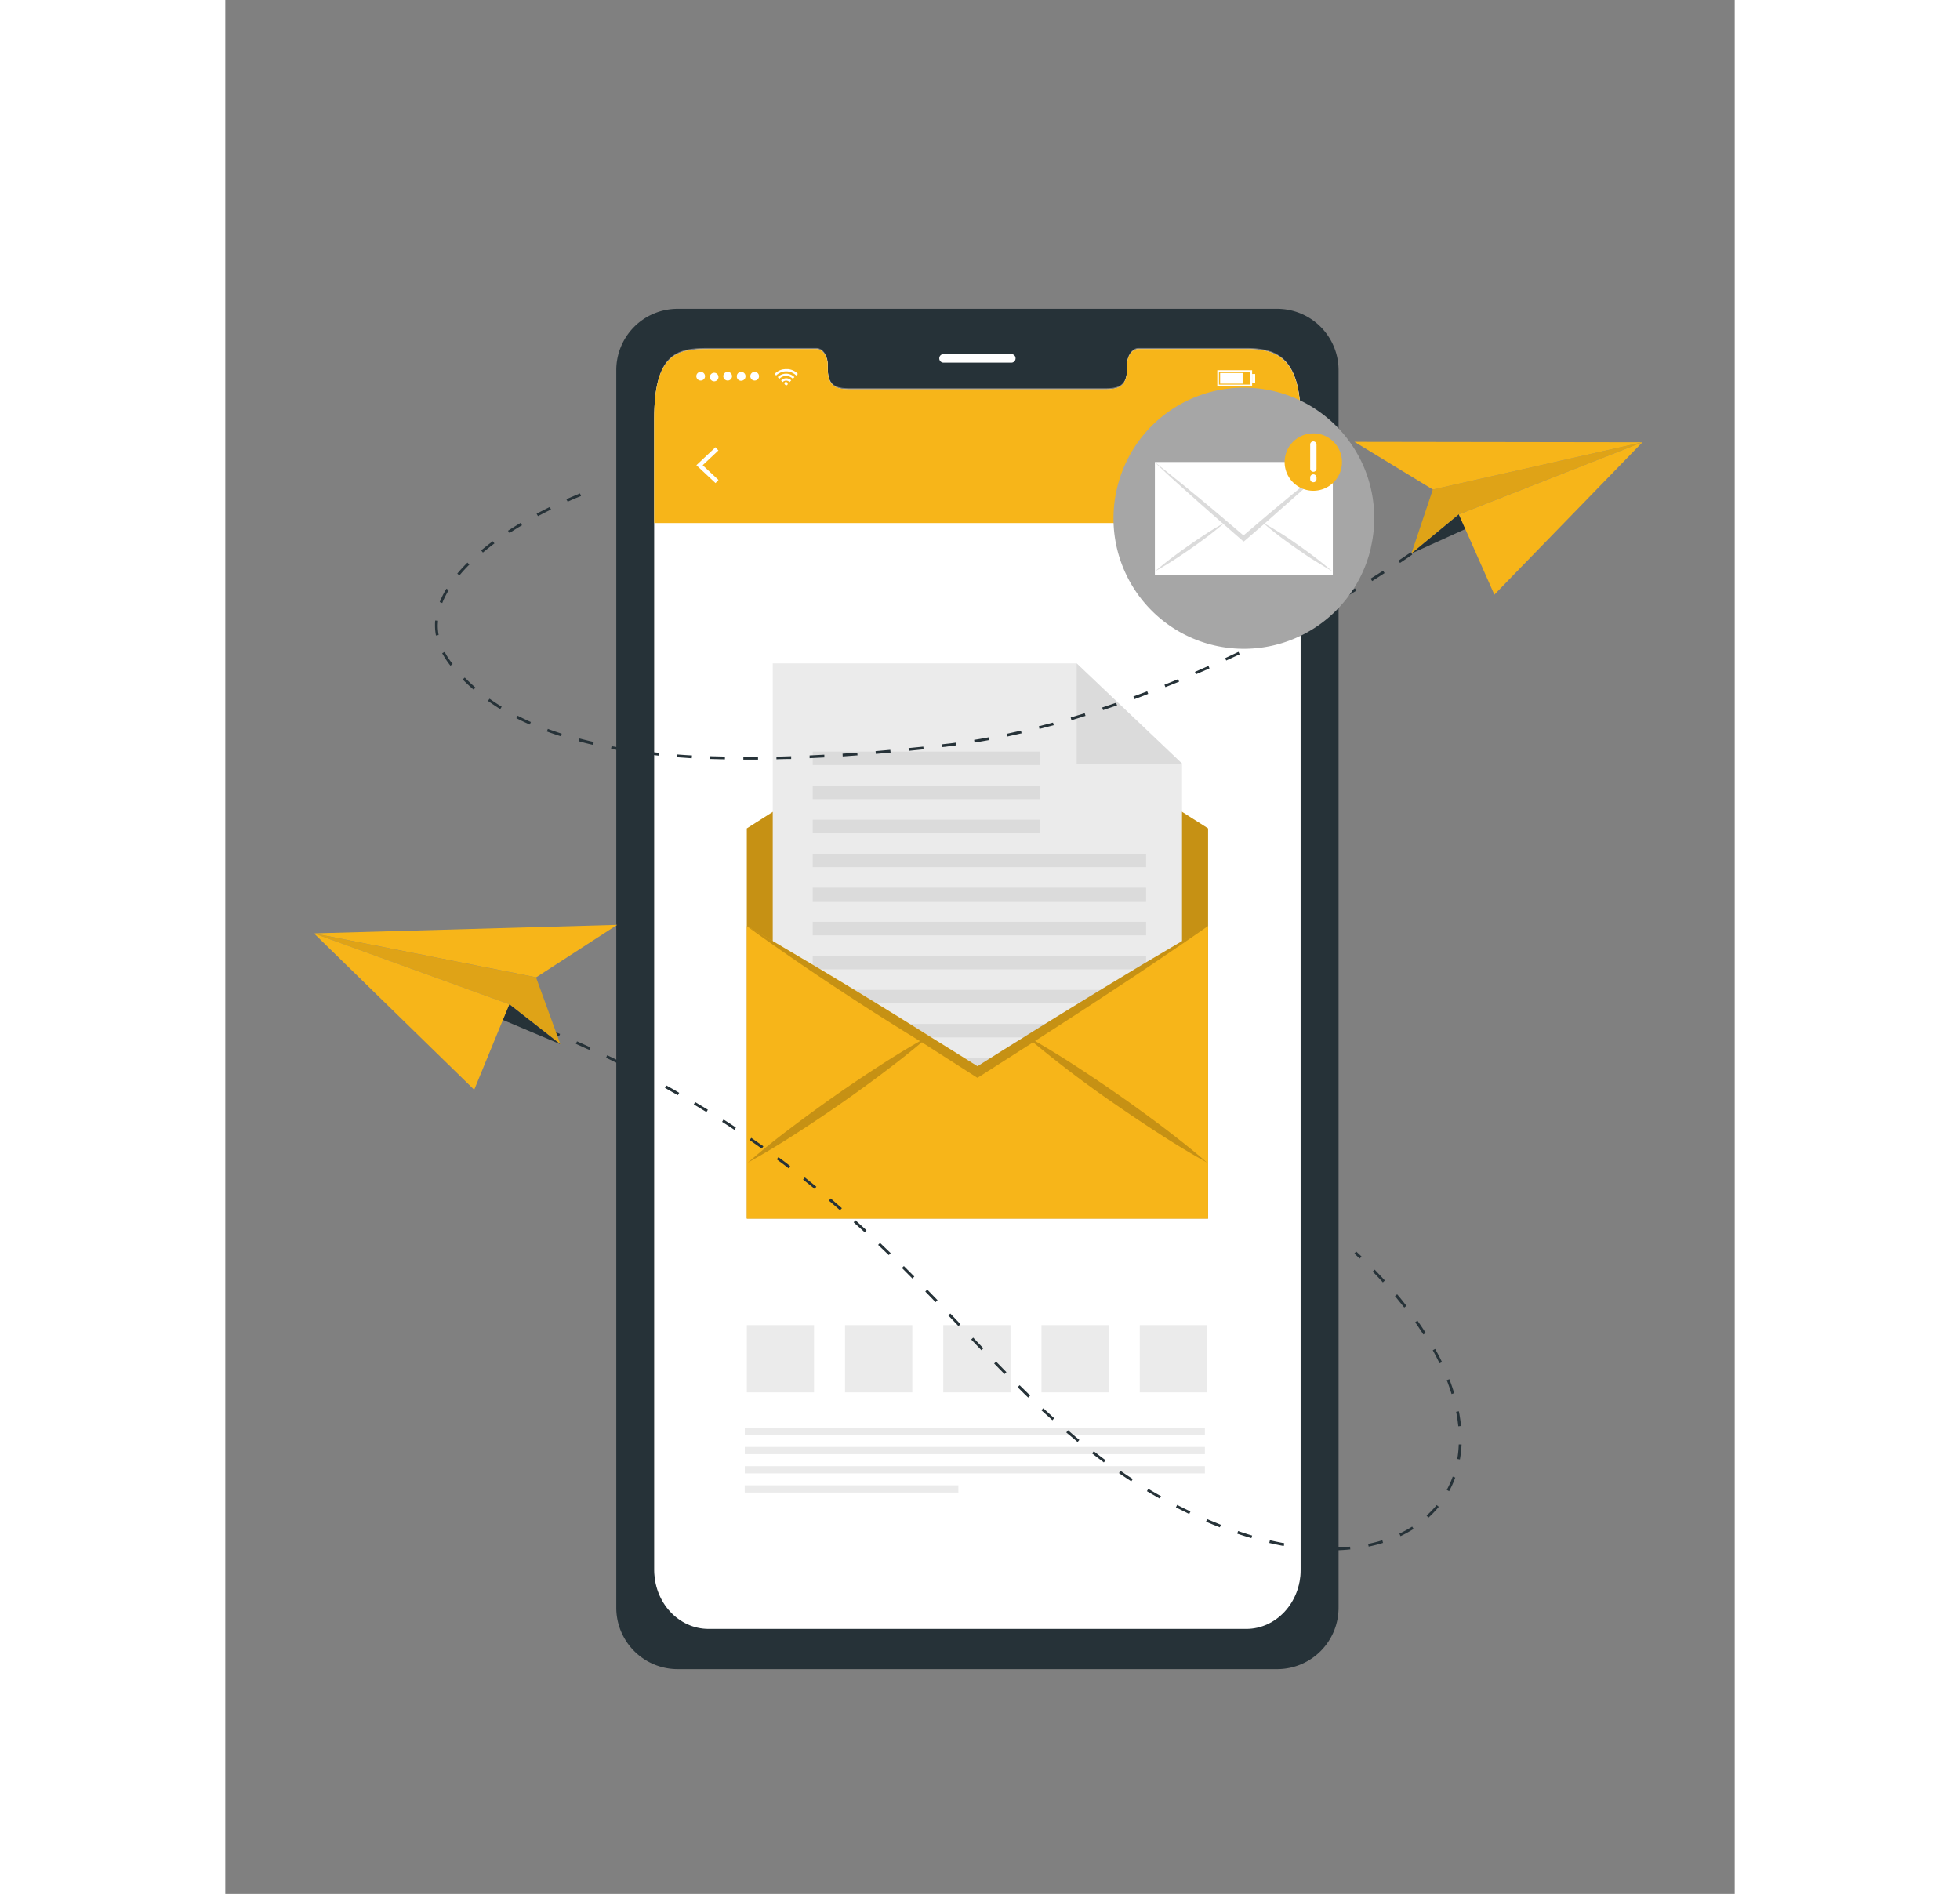 <svg focusable="false" aria-hidden="true" xmlns="http://www.w3.org/2000/svg" width="208" height="201" fill="none" viewBox="0 -30 208 261"><rect x="0" y="-30" width="208" height="261" fill="#808080" stroke="none"/><path fill="#263238" d="M145.03 12.56H62.25a8.45 8.45 0 0 0-8.37 8.52v170.4a8.46 8.46 0 0 0 8.37 8.54h82.78a8.46 8.46 0 0 0 8.38-8.53V21.09a8.46 8.46 0 0 0-8.38-8.53Zm3.14 173.66c0 4.48-3.35 8.12-7.5 8.12H66.62c-4.15 0-7.51-3.64-7.51-8.12V27.54c0-9.13 3.36-9.58 7.5-9.58h14.85c.86 0 1.56.98 1.56 2.2v.5c0 2.84 1.56 2.85 3.47 2.85h34.3c1.93 0 3.48 0 3.48-2.85v-.5c0-1.22.7-2.2 1.57-2.2h14.83c4.15 0 7.5 1.21 7.5 9.58l.01 158.68Z"/><path fill="#fff" d="M148.18 27.68v158.68c0 4.48-3.36 8.12-7.5 8.12H66.61c-4.15 0-7.5-3.63-7.5-8.12V27.68c0-9.13 3.35-9.58 7.5-9.58h14.84c.86 0 1.57.98 1.57 2.2v.5c0 2.85 1.56 2.86 3.46 2.86h34.32c1.93 0 3.47 0 3.47-2.86v-.5c0-1.22.7-2.2 1.58-2.2h14.83c4.17 0 7.5 1.21 7.5 9.58Z"/><path fill="#F7B519" d="M148.18 27.68v14.4H59.1v-14.4c0-9.13 3.36-9.58 7.5-9.58h14.84c.87 0 1.57.98 1.57 2.2v.5c0 2.84 1.56 2.85 3.47 2.85h34.3c1.94 0 3.48 0 3.48-2.85v-.5c0-1.22.7-2.2 1.58-2.2h14.83c4.16 0 7.5 1.21 7.5 9.58Z"/><path fill="#fff" d="M108.32 19.98h-9.36a.58.58 0 0 1-.57-.6.58.58 0 0 1 .57-.58h9.36a.58.58 0 0 1 .58.58.6.6 0 0 1-.16.42.58.58 0 0 1-.42.18ZM78.9 21.53l-.15.14a.6.6 0 0 0-.08.08 1.95 1.95 0 0 0-2.76 0l-.08-.08-.14-.14.18-.16a2.19 2.19 0 0 1 1-.47l.27-.03H77.56a2.18 2.18 0 0 1 1.18.5l.15.15Z"/><path fill="#fff" d="m76.36 22.2-.23-.23a1.63 1.63 0 0 1 2.3 0l-.22.23a1.3 1.3 0 0 0-.93-.39 1.27 1.27 0 0 0-.92.39Z"/><path fill="#fff" d="m77.99 22.42-.23.23a.66.66 0 0 0-.47-.2.65.65 0 0 0-.48.2l-.22-.23a.99.99 0 0 1 1.4 0Z"/><path fill="#fff" d="M77.5 22.85a.2.2 0 0 1-.36.16.2.2 0 0 1 .23-.34.2.2 0 0 1 .12.18ZM64.92 21.96a.6.6 0 1 1 1.18-.01.6.6 0 0 1-1.18 0ZM66.78 21.96a.59.59 0 1 1 1.18 0 .59.59 0 0 1-1.18 0ZM68.64 21.96a.6.6 0 1 1 1.18-.01.6.6 0 0 1-1.18 0ZM70.5 21.96a.6.6 0 1 1 1.18-.01.6.6 0 0 1-1.19 0ZM72.36 21.96a.6.6 0 1 1 1.18-.01.6.6 0 0 1-1.18 0ZM141.5 23.25h-4.8v-2.23h4.8v2.23Zm-4.57-.25h4.31v-1.74h-4.31V23Z"/><path fill="#fff" d="M140.19 21.4h-3.1v1.47h3.1V21.4ZM141.92 21.54h-.42v1.19h.42v-1.2ZM67.55 36.57l-2.63-2.46 2.63-2.47.4.44-2.16 2.03 2.17 2.03-.4.43ZM140.1 36.75h-1.77v-.63l-.02-.07a.15.15 0 0 0-.06-.05 1.92 1.92 0 0 1-.2-.12.15.15 0 0 0-.15 0l-.53.31-.89-1.52.54-.3a.14.14 0 0 0 .05-.07.15.15 0 0 0 .01-.07V34l-.01-.08a.15.15 0 0 0-.05-.06l-.54-.3.89-1.53.53.31a.14.14 0 0 0 .15 0l.2-.1a.14.14 0 0 0 .06-.06.14.14 0 0 0 .02-.08v-.65h1.77v.6l.02.08.06.05.2.11a.15.15 0 0 0 .15 0l.53-.3.89 1.51-.54.31a.13.13 0 0 0-.05.06.13.13 0 0 0-.01.08V34.25l.06.06.54.31-.89 1.52-.54-.3a.14.14 0 0 0-.14 0l-.2.1a.14.14 0 0 0-.08.12v.7Zm-1.4-.38h1.02v-.25a.51.51 0 0 1 .29-.46l.16-.1a.5.5 0 0 1 .55 0l.2.13.5-.88-.2-.12a.5.5 0 0 1-.25-.5v-.2c-.01-.09.01-.19.06-.27a.5.5 0 0 1 .2-.2l.2-.12-.51-.88-.2.12a.5.5 0 0 1-.55 0 .84.84 0 0 0-.16-.09.5.5 0 0 1-.29-.47v-.23h-1.01v.21a.51.51 0 0 1-.29.47l-.16.1a.5.5 0 0 1-.55 0l-.2-.13-.51.88.2.12a.5.5 0 0 1 .26.48v.19a.51.51 0 0 1-.26.48l-.2.11.5.88.21-.12a.5.5 0 0 1 .55 0l.16.1a.5.5 0 0 1 .29.46v.29Zm.52-.93a1.34 1.34 0 1 1-.02-2.67 1.34 1.34 0 0 1 .02 2.67Zm0-2.29a.95.95 0 1 0-.02 1.91.95.95 0 0 0 .02-1.9Z"/><path fill="#F7B519" d="M135.43 137.93H71.87V84.16l31.77-20.18 31.79 20.18v53.77Z"/><path fill="#000" d="M135.43 137.93H71.87V84.16l31.77-20.18 31.79 20.18v53.77Z" opacity=".2"/><path fill="#EBEBEB" d="M131.84 133.82h-56.4v-72.4h41.88l14.52 13.8v58.6Z"/><path fill="#DBDBDB" d="m117.32 61.43 14.52 13.8h-14.52v-13.8ZM80.95 75.43h31.36v-1.85H80.95v1.85ZM80.95 80.13h31.36v-1.86H80.95v1.86ZM80.95 84.81h31.36v-1.85H80.95v1.85ZM80.95 89.5h45.94v-1.85H80.95v1.86ZM80.95 94.2h45.94v-1.86H80.95v1.86ZM80.95 98.9h45.94v-1.86H80.95v1.85ZM80.95 103.58h45.94v-1.85H80.95v1.85ZM80.95 108.27h45.94v-1.85H80.95v1.85ZM80.95 112.97h45.94v-1.86H80.95v1.86ZM80.95 117.65h45.94v-1.85H80.95v1.85ZM80.95 122.35h45.94v-1.86H80.95v1.86ZM80.95 127.04h45.94v-1.85H80.95v1.85Z"/><path fill="#F7B519" d="M135.43 97.62v40.31H71.87v-40.3c2.73 1.52 5.41 3.16 8.11 4.74a824.48 824.48 0 0 1 16.98 10.38l.1-.05c-.03 0-.04.05-.08.07 2.23 1.38 4.45 2.77 6.68 4.17 2.21-1.4 4.44-2.8 6.66-4.17-.03 0-.05-.05-.08-.07l.1.05a1138.8 1138.8 0 0 1 16.97-10.38c2.7-1.58 5.38-3.2 8.12-4.75Z"/><g fill="#000" opacity=".2"><path d="M135.43 97.62c-2.57 1.8-5.19 3.56-7.77 5.31-2.59 1.76-5.22 3.47-7.85 5.2a929.9 929.9 0 0 1-8.23 5.33l-.25.17-7.32 4.68-.37.22-.35-.22-7.31-4.68-.26-.16a381.1 381.1 0 0 1-23.85-15.83c2.73 1.52 5.41 3.16 8.11 4.74a824.48 824.48 0 0 1 16.98 10.39c2.23 1.38 4.45 2.77 6.68 4.17a1150.38 1150.38 0 0 1 23.63-14.55c2.75-1.6 5.42-3.22 8.16-4.77Z"/><path d="M97.05 112.73c-.03 0-.04.05-.07.06-.34.3-.68.57-1.02.86-1.59 1.34-3.22 2.63-4.88 3.88a195.93 195.93 0 0 1-12.51 8.74 114.1 114.1 0 0 1-6.56 3.95 106.3 106.3 0 0 1 5.95-4.8c2.03-1.53 4.1-3.04 6.18-4.5 2.07-1.45 4.2-2.88 6.34-4.25a115.9 115.9 0 0 1 6.47-3.89l.1-.05ZM135.27 130.2a109.92 109.92 0 0 1-6.55-3.95c-2.14-1.38-4.25-2.8-6.35-4.25a156.69 156.69 0 0 1-11.05-8.37l-1.01-.86c-.03 0-.05-.05-.08-.07l.1.05 1.24.7a126.4 126.4 0 0 1 5.22 3.2 207.19 207.19 0 0 1 12.52 8.75c2.02 1.55 4.03 3.11 5.96 4.8Z"/></g><path fill="#EBEBEB" d="M81.13 152.62h-9.26v9.27h9.26v-9.27ZM94.67 152.62H85.4v9.27h9.27v-9.27ZM108.2 152.62h-9.26v9.27h9.26v-9.27ZM121.74 152.62h-9.27v9.27h9.27v-9.27ZM135.28 152.62h-9.26v9.27h9.26v-9.27ZM134.99 166.77h-63.4v1h63.4v-1ZM134.99 169.4h-63.4v1h63.4v-1ZM134.99 172.05h-63.4v1h63.4v-1ZM101.02 174.69H71.58v1h29.44v-1Z"/><path fill="#263238" d="M72.1 74.68h-.71v-.38h2.02v.38h-1.3Zm-3.25-.04-2.03-.05v-.38l2.03.05v.38Zm7.1 0v-.38c.67 0 1.35-.03 2.03-.05v.38c-.68 0-1.35.02-2.02.04v.01Zm4.57-.15v-.39l2.03-.1v.38l-2.03.1Zm-16.24 0-2.03-.14.03-.38c.66.05 1.33.1 2.03.13l-.03.39Zm20.8-.25-.02-.38 2.03-.15.03.38-2.04.15Zm-25.36-.11c-.7-.08-1.36-.15-2.03-.24l.04-.37 2.03.22-.04.39Zm29.93-.24-.04-.38 2.03-.18.04.38-2.03.18Zm-34.46-.35c-.68-.1-1.35-.22-2.03-.34l.07-.37 2 .34-.04.37Zm39-.07-.03-.38 2.03-.2.04.37-2.04.21Zm4.57-.5-.05-.39.51-.06c.51-.05 1-.11 1.48-.18l.05.37-1.49.2-.5.05Zm-48.07-.32a29.5 29.5 0 0 1-1.98-.5l.1-.38c.63.17 1.3.33 1.96.48l-.08.4Zm52.56-.31-.06-.38c.66-.1 1.33-.22 2-.35l.06.38-2 .35Zm4.5-.84-.08-.37 1.98-.44.08.37-1.96.44h-.02Zm-61.5-.03c-.66-.21-1.3-.43-1.93-.66l.13-.36c.62.23 1.27.45 1.91.66l-.11.36Zm65.95-1.02-.1-.36 1.96-.51.1.36-1.96.51Zm-70.24-.6c-.63-.28-1.25-.57-1.85-.88l.18-.34c.59.3 1.2.6 1.82.87l-.15.35Zm74.64-.61-.1-.37 1.93-.58.11.36-1.91.6-.03-.01Zm4.36-1.38-.12-.36 1.92-.65.12.36-1.92.65Zm-83.07-.14c-.58-.36-1.15-.74-1.7-1.13l.23-.3c.53.38 1.1.75 1.67 1.1l-.2.33Zm87.38-1.38-.13-.36 1.9-.71.14.35c-.6.25-1.24.49-1.88.73h-.03Zm-91.05-1.3c-.52-.45-1.02-.91-1.5-1.4l.28-.27c.47.48.96.94 1.47 1.38l-.25.29Zm95.34-.33-.14-.35c.63-.25 1.26-.5 1.88-.77l.14.35-1.88.75v.02Zm4.22-1.77-.16-.35 1.86-.82.15.34-1.85.8v.03Zm-102.75-1.2c-.43-.54-.81-1.12-1.14-1.72l.34-.18c.31.59.68 1.14 1.1 1.66l-.3.24Zm106.91-.7-.16-.34 1.84-.87.16.34-1.84.85v.03Zm4.12-1.99-.17-.34 1.8-.92.18.34-1.8.92ZM29.03 57.58a7.5 7.5 0 0 1-.13-1.39c0-.23 0-.45.03-.68l.38.03c0 .22-.03.43-.03.65 0 .44.04.88.12 1.32l-.37.07Zm117.1-.66-.18-.33 1.79-.97.18.34-1.8.96Zm4.01-2.19-.18-.33 1.76-1.01.2.33c-.58.35-1.17.67-1.78 1.02v-.01ZM29.91 53.11l-.36-.14c.26-.64.56-1.25.92-1.84l.32.2c-.35.57-.65 1.17-.9 1.8l.02-.02Zm124.22-.66-.2-.33 1.74-1.04.2.32-1.75 1.05Zm3.9-2.38-.2-.33 1.72-1.08.2.32-1.71 1.1v-.01ZM32.26 49.3l-.29-.25c.42-.5.89-1.01 1.4-1.52l.26.28c-.5.5-.95.98-1.37 1.5Zm129.62-1.72-.21-.32c1.1-.73 1.68-1.14 1.68-1.14l.22.3s-.59.43-1.69 1.16ZM35.5 46.15l-.24-.3c.5-.41 1.04-.84 1.6-1.26l.23.3c-.56.42-1.09.84-1.59 1.26Zm3.67-2.7-.21-.31a67.7 67.7 0 0 1 1.73-1.08l.2.33c-.6.33-1.17.7-1.72 1.07Zm3.92-2.32-.19-.33c.6-.32 1.2-.63 1.82-.93l.16.34-1.8.92Zm4.09-2L47 38.8c.63-.28 1.27-.55 1.88-.8l.14.36c-.61.24-1.24.5-1.86.79Z"/><path fill="#F7B519" d="m166.4 37.46-2.95 8.82 6.54-5.4 25.29-9.93-28.88 6.51Z"/><path fill="#000" d="m166.4 37.46-2.95 8.82 6.54-5.4 25.29-9.93-28.88 6.51Z" opacity=".1"/><path fill="#263238" d="m170.9 42.9-7.45 3.38 6.54-5.4.91 2.02Z"/><path fill="#F7B519" d="m169.99 40.89 25.29-9.94-20.4 21-4.9-11.06ZM166.4 37.46l-10.8-6.57 39.68.06-28.88 6.51Z"/><path fill="#263238" d="M156.32 143.44c-.24-.23-.51-.47-.73-.7l.25-.27c.25.23.51.46.74.7l-.26.27ZM152.96 183.65v-.38c.68 0 1.36-.06 2.03-.13l.04.38c-.67.07-1.36.11-2.07.13Zm-2.53-.05c-.67-.03-1.36-.1-2.03-.17l.04-.38c.68.08 1.36.14 2.03.18l-.04.38Zm7.13-.47-.08-.37c.68-.14 1.33-.3 1.96-.5l.1.36c-.63.2-1.3.37-1.98.51Zm-11.7-.08a45.1 45.1 0 0 1-2-.42l.09-.37c.67.15 1.33.29 1.98.41l-.07.38Zm-4.47-1.08c-.64-.2-1.3-.4-1.95-.62l.13-.36c.64.22 1.29.43 1.93.62l-.1.36Zm20.56-.28-.16-.34c.6-.29 1.2-.61 1.76-.97l.2.32c-.58.37-1.19.7-1.81 1Zm-24.9-1.21c-.63-.25-1.27-.5-1.9-.78l.16-.35c.62.27 1.25.51 1.88.78l-.14.35Zm28.75-1.33-.26-.29c.5-.45.96-.93 1.39-1.45l.29.24c-.44.53-.91 1.03-1.43 1.5h.01Zm-32.97-.51-1.83-.91.17-.34c.62.32 1.22.62 1.83.9l-.17.35Zm-4.06-2.12L127 175.5l.2-.32c.57.34 1.15.68 1.75 1.01l-.2.33Zm39.88-1.02-.33-.18c.32-.59.6-1.2.82-1.83l.35.13c-.23.65-.52 1.28-.85 1.89h.02Zm-43.8-1.36c-.58-.37-1.14-.75-1.7-1.13l.22-.31c.55.38 1.11.75 1.68 1.12l-.2.32Zm-3.78-2.6c-.54-.41-1.09-.82-1.62-1.24l.23-.3c.54.42 1.07.83 1.62 1.23l-.23.3Zm49.07-.41-.37-.07c.11-.66.18-1.32.2-2h.39c-.03.7-.11 1.4-.23 2.07h.01Zm-52.69-2.4c-.5-.45-1.04-.88-1.56-1.32l.25-.3c.5.45 1.01.88 1.55 1.32l-.24.3Zm52.46-2.17c-.07-.66-.16-1.33-.3-2l.38-.07c.13.68.23 1.36.3 2.03l-.38.04Zm-55.93-.84-1.52-1.37.26-.28 1.5 1.37-.24.28Zm-3.34-3.12c-.51-.47-.97-.95-1.45-1.43l.27-.27 1.45 1.42-.27.28Zm58.34-.48c-.19-.63-.41-1.27-.66-1.92l.36-.13c.25.65.47 1.3.66 1.93l-.36.12Zm-61.6-2.75-1.43-1.46.27-.26 1.42 1.45-.27.27Zm59.94-1.5c-.28-.58-.6-1.2-.93-1.79l.33-.18c.34.6.65 1.21.95 1.82l-.35.16Zm-63.13-1.8-1.4-1.47.27-.26 1.4 1.47-.27.26Zm60.9-2.16c-.35-.56-.73-1.12-1.12-1.69l.31-.22c.4.57.78 1.14 1.14 1.7l-.32.2Zm-64.06-1.16-1.4-1.47.28-.26 1.4 1.47-.28.26Zm61.43-2.56-1.28-1.58.3-.24c.44.5.87 1.06 1.28 1.59l-.3.23Zm-64.59-.74c-.47-.51-.94-.98-1.41-1.46l.27-.27 1.42 1.46-.28.27Zm61.64-2.73c-.45-.5-.91-.99-1.4-1.48l.28-.27 1.4 1.49-.28.26Zm-64.83-.53-1.44-1.45.27-.26 1.44 1.44-.27.27Zm-3.25-3.23-1.47-1.4.26-.28 1.47 1.41-.26.27Zm-3.32-3.14-1.52-1.37.25-.28 1.52 1.37-.25.28Zm-3.4-3.04-1.53-1.32.24-.3 1.55 1.34-.27.28Zm-3.5-2.94c-.5-.43-1.05-.85-1.59-1.28l.24-.3 1.59 1.28-.24.3Zm-3.6-2.85c-.5-.41-1.07-.82-1.62-1.22l.23-.3c.55.4 1.1.8 1.62 1.22l-.22.3Zm-3.68-2.7-1.67-1.17.22-.31 1.67 1.16-.22.31Zm-3.77-2.58c-.56-.38-1.13-.75-1.7-1.11l.2-.32c.58.36 1.14.73 1.7 1.1l-.2.33Zm-3.86-2.46-1.74-1.05.19-.32 1.75 1.05-.2.32Zm-3.94-2.32-1.77-1.01.18-.34c.6.34 1.2.67 1.78 1.02l-.19.33Zm-4-2.2-1.8-.94.16-.33c.61.3 1.22.62 1.81.93l-.18.34Zm-4.07-2.08-1.82-.88.16-.35 1.83.89-.17.34Zm-4.13-1.96-1.85-.84.16-.34c.62.27 1.24.55 1.85.84l-.16.34Zm-4.18-1.85c-.61-.27-1.24-.5-1.87-.79l.14-.35 1.88.79-.15.35ZM41.62 111.05l-.95-.38.14-.35.95.37-.14.36Z"/><path fill="#F7B519" d="m42.82 104.7 3.35 9.2-7.04-5.5-26.9-9.76 30.6 6.05Z"/><path fill="#000" d="m42.82 104.7 3.35 9.2-7.04-5.5-26.9-9.76 30.6 6.05Z" opacity=".1"/><path fill="#263238" d="m38.23 110.55 7.94 3.35-7.03-5.5-.9 2.15Z"/><path fill="#F7B519" d="m39.13 108.4-26.9-9.76 22.07 21.54 4.84-11.78ZM42.82 104.7 54 97.46l-41.77 1.17 30.6 6.05Z"/><path fill="#A6A6A6" d="M157.85 45.5a17.96 17.96 0 1 0-34.99-8.12 17.96 17.96 0 0 0 35 8.13Z"/><path fill="#fff" d="M152.62 33.67H128.1v15.55h24.52V33.67Z"/><path fill="#DBDBDB" d="M152.61 33.67c-.99.95-2 1.86-3 2.8-1 .92-2.03 1.81-3.04 2.72l-3.17 2.8-.1.09-2.83 2.45-.13.1-.14-.1-2.82-2.46-.1-.08-3.18-2.8-3.05-2.73c-1.01-.9-2-1.84-3-2.79 1.06.81 2.1 1.67 3.14 2.5 1.04.83 2.07 1.7 3.1 2.53 1.15.96 2.3 1.92 3.45 2.9l2.57 2.19 2.57-2.19a433.18 433.18 0 0 1 6.55-5.43c1.1-.83 2.13-1.69 3.18-2.5Z"/><path fill="#DBDBDB" d="M137.82 41.98h-.03l-.39.32c-.61.5-1.24 1.02-1.89 1.52a79.22 79.22 0 0 1-4.82 3.37c-.83.53-1.66 1.05-2.54 1.52a43.5 43.5 0 0 1 2.3-1.85 80.87 80.87 0 0 1 4.83-3.38c.66-.42 1.33-.83 2.03-1.22l.48-.27.03-.01ZM152.55 48.72c-.86-.47-1.7-1.01-2.54-1.52-.83-.5-1.63-1.08-2.45-1.64-.8-.56-1.6-1.13-2.38-1.73-.63-.5-1.26-.98-1.87-1.52l-.4-.33h-.02.03l.48.28c.69.39 1.35.8 2.03 1.22.83.51 1.64 1.09 2.44 1.65a61.07 61.07 0 0 1 4.68 3.6Z"/><path fill="#F7B519" d="M151.82 37.15a3.95 3.95 0 1 0-3.78-6.94 3.95 3.95 0 0 0 3.78 6.94Z"/><path fill="#fff" d="M149.5 34.54v-3.22a.43.43 0 0 1 .1-.34.44.44 0 0 1 .77.34v3.22a.44.44 0 0 1-.11.34.44.44 0 0 1-.76-.34Zm.44 1.92a.43.43 0 0 1-.44-.44v-.16a.43.43 0 0 1 .1-.34.44.44 0 0 1 .77.34v.16a.42.42 0 0 1-.13.32.43.43 0 0 1-.32.12h.02Z"/></svg>
